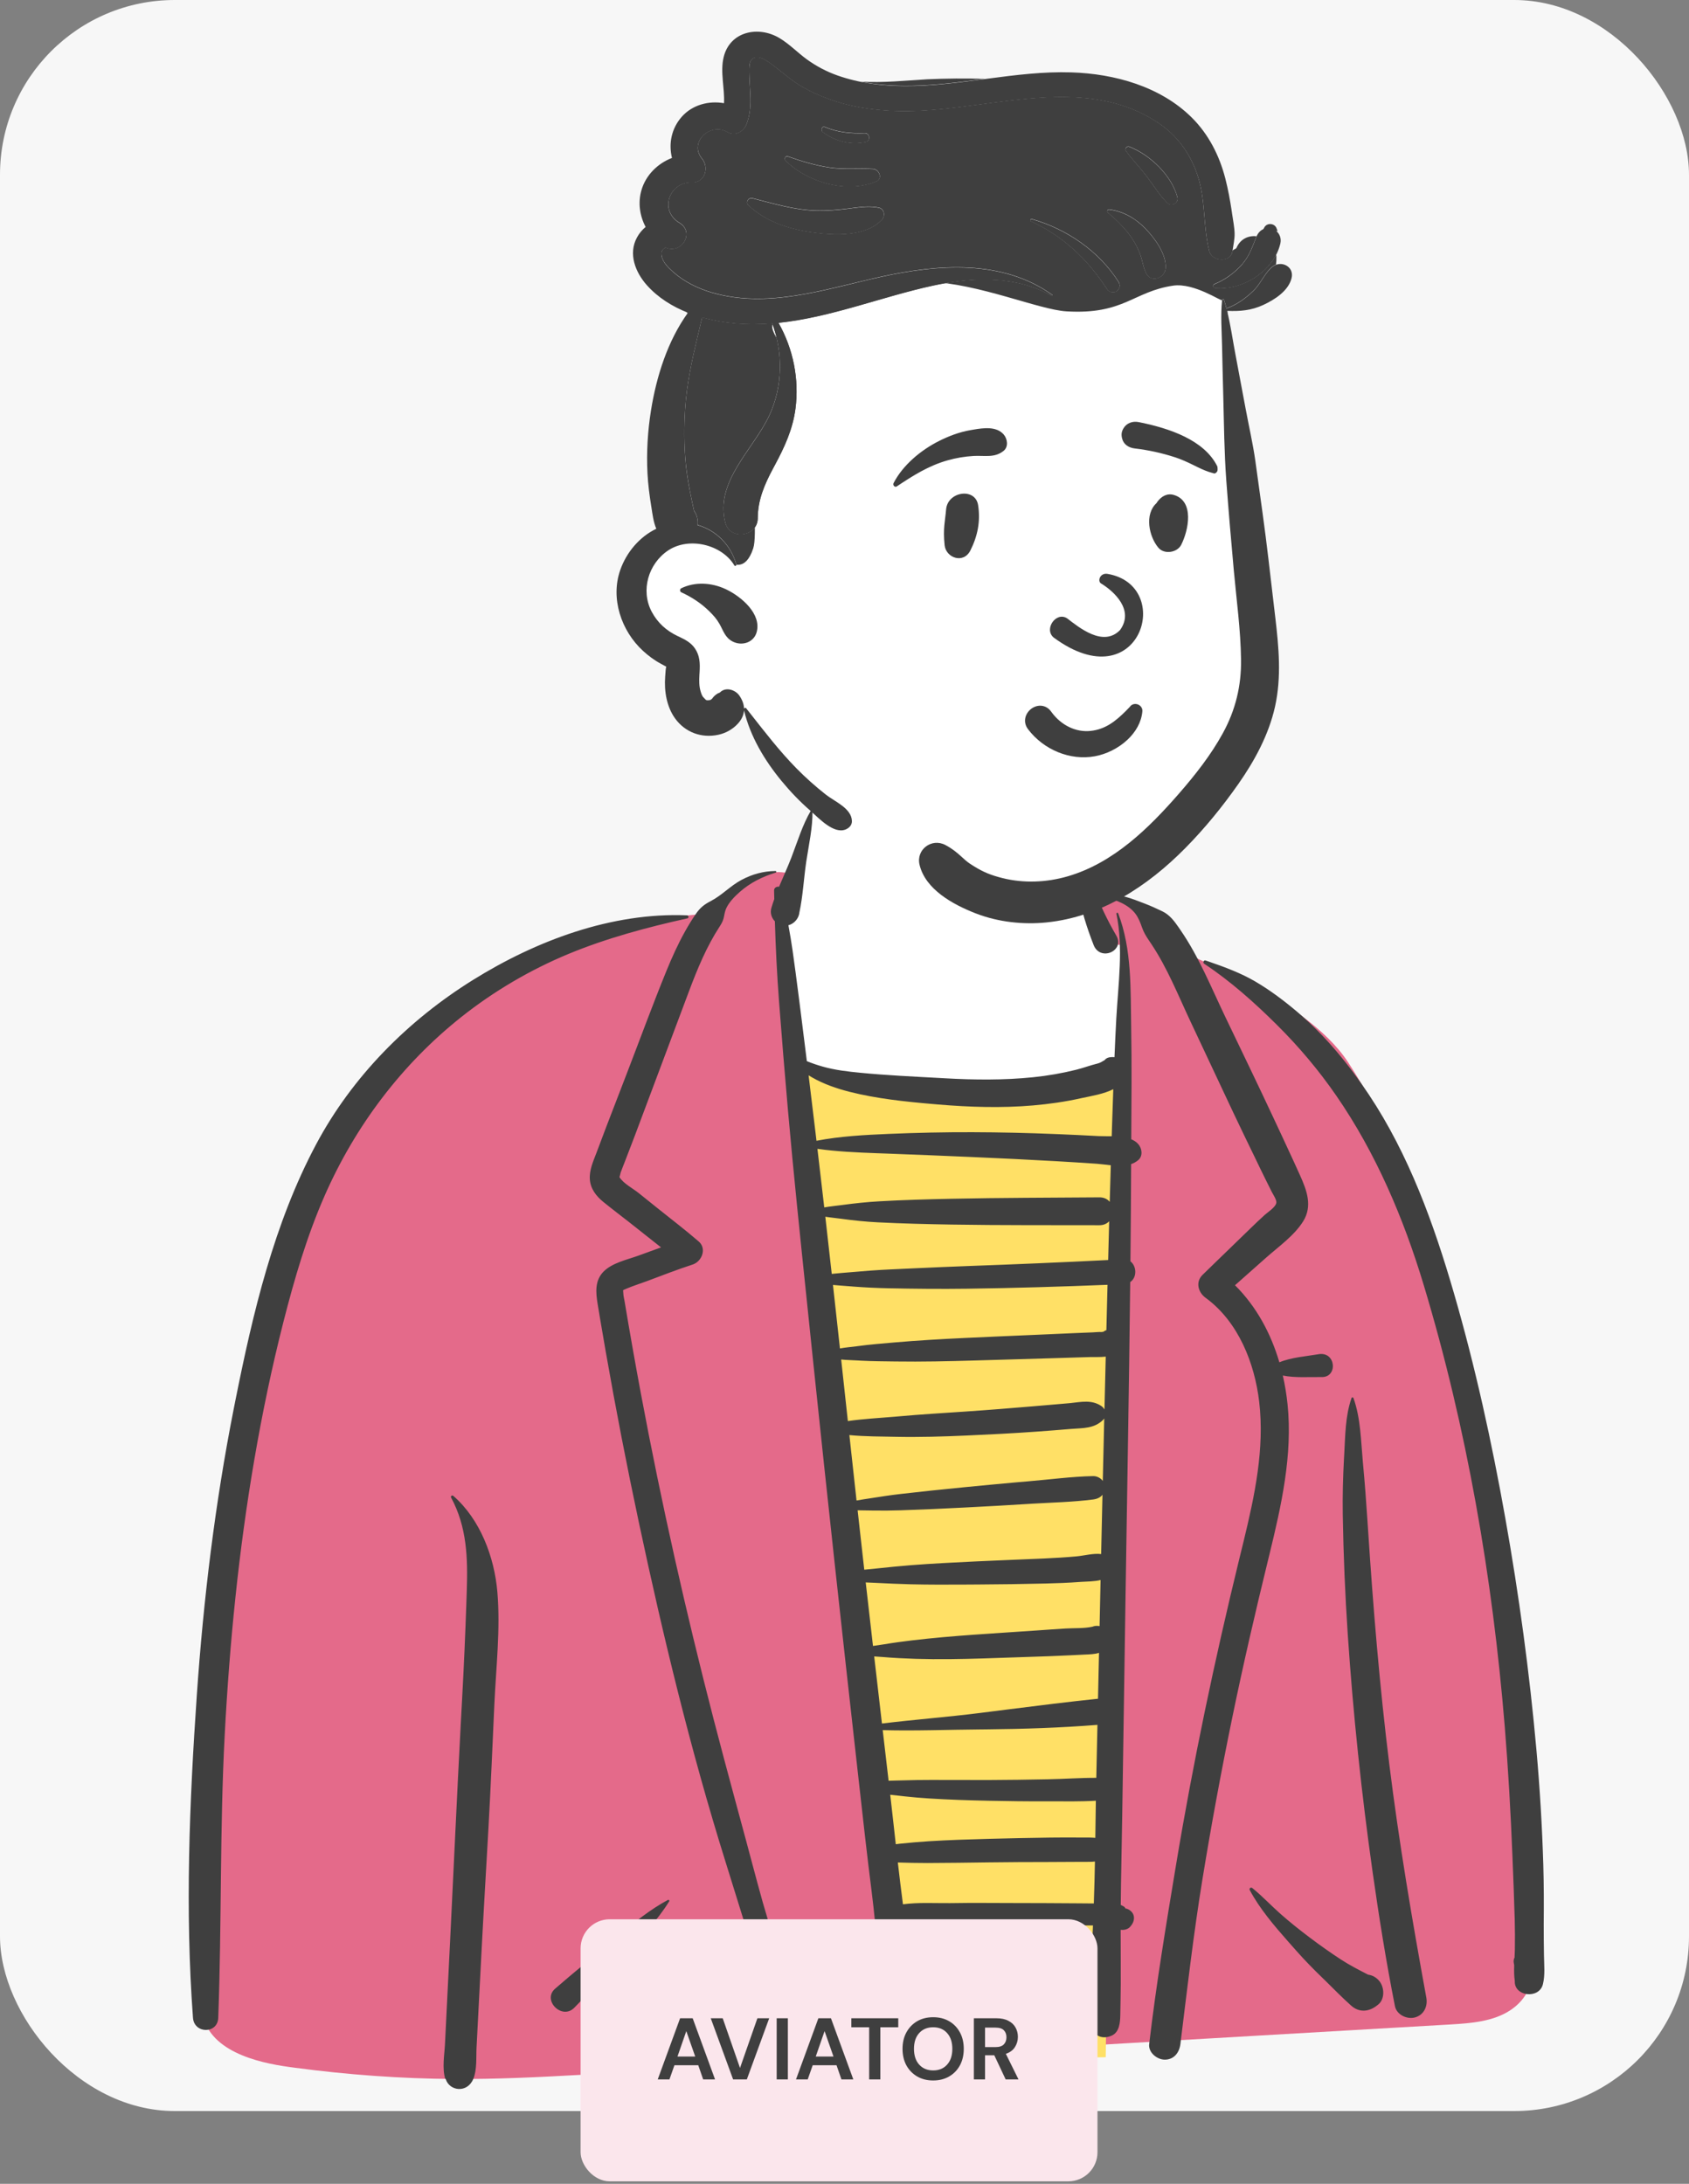 <svg width="232" height="300" viewBox="0 0 232 300" fill="none" xmlns="http://www.w3.org/2000/svg">
<rect x="0" y="0" width="232" height="300" fill="#808080" stroke="none"/>
<rect width="232" height="290" rx="24" fill="#F7F7F7"/>
<path fill-rule="evenodd" clip-rule="evenodd" d="M110.481 116.727L107.521 123.994L109.152 147.032L110.365 147.219C123.183 149.193 131.893 150.189 136.495 150.21L136.637 150.21C141.271 150.21 146.825 149.182 153.297 147.126L153.592 147.032L154.339 129.782H152.577L149.389 122.361L149.392 122.359C149.428 122.418 149.464 122.476 149.502 122.532C150.831 124.483 151.601 122.907 154.723 123.597C158.461 124.424 160.12 128.176 163.411 130.98C164.938 132.281 168.145 132.895 169.68 133.79L171.292 134.731C176.343 137.689 182.148 141.283 185.196 145.965C188.769 151.454 191.232 156.663 193.507 162.769C198.409 175.93 201.812 189.359 204.244 203.171C206.708 217.168 208.189 231.34 209.32 245.501C209.844 252.063 210.289 258.63 210.658 265.203L210.748 266.846C210.942 270.422 210.774 273.921 207.5 276.123C205.154 277.701 202.041 277.941 199.289 278.103L199.139 278.112C178.792 279.297 158.445 280.473 138.097 281.652L107.577 283.424C102.499 283.72 97.42 284.013 92.342 284.305L79.946 285.016C74.103 285.346 68.254 285.632 62.404 285.598C55.044 285.555 47.714 285.015 40.422 284.041L39.779 283.954C35.191 283.325 28.538 281.733 27.714 276.269C27.596 275.484 28.291 274.994 28.875 275.107C28.683 274.217 28.564 273.326 28.45 272.553C27.961 269.246 27.654 265.919 27.502 262.581C27.198 255.901 27.454 249.19 28.126 242.54C29.239 231.537 30.798 220.554 32.409 209.608L32.768 207.177C34.482 195.581 36.522 184.004 39.715 172.708C42.665 162.274 47.266 151.419 53.597 144.821C59.928 138.223 68.955 132.49 78.231 128.979C79.034 128.675 94.993 125.204 96.069 125.71L96.262 125.559C99.444 123.065 103.983 118.683 108.656 120.063L108.667 120.045C108.777 119.844 109.209 118.498 109.805 116.727L110.481 116.727Z" fill="#E46A8A"/>
<path fill-rule="evenodd" clip-rule="evenodd" d="M113.857 107.054C117.722 102.187 121.797 100.64 127.818 101.003C131.901 100.858 135.973 101.91 139.43 104.235C142.598 105.879 145.407 108.142 147.412 111.055C149.127 113.545 147.824 119.699 149.39 122.362C149.375 122.652 149.367 122.916 149.367 123.154C149.367 125.459 150.982 128.03 154.211 130.868L154.339 130.98V147.724C148.91 149.382 142.189 150.211 134.174 150.211C126.28 150.211 118.068 148.894 109.54 146.262L109.152 146.141L107.521 127.944L109.152 122.908L109.152 118.69L109.782 116.804C110.898 113.487 112.607 108.628 113.857 107.054Z" fill="white"/>
<path fill-rule="evenodd" clip-rule="evenodd" d="M109.152 146.141C109.152 146.141 123.487 150.286 133.273 150.286C143.059 150.286 153.592 146.141 153.592 146.141L151.883 282.607L124.379 282.94L109.152 146.141Z" fill="#FFE066"/>
<path fill-rule="evenodd" clip-rule="evenodd" d="M61.964 205.726C61.858 205.529 62.104 205.352 62.267 205.494C65.972 208.723 67.912 213.909 68.319 218.702C68.75 223.785 68.139 229.048 67.905 234.129C67.646 239.788 67.412 245.45 67.095 251.106C66.773 256.846 66.426 262.583 66.129 268.323L65.46 281.236C65.388 282.612 65.543 284.305 65.011 285.589C64.187 287.58 61.739 287.272 61.224 285.608L61.208 285.553L61.161 285.589C60.707 284.089 61.047 282.308 61.124 280.758L61.825 266.649C62.32 256.677 62.762 246.705 63.294 236.734L63.474 233.411C63.723 228.937 63.914 224.475 64.067 220.002L64.117 218.511C64.262 214.02 64.147 209.781 61.964 205.726ZM151.781 122.941C153.846 122.747 155.404 123.426 157.278 124.142C158.095 124.454 158.868 124.814 159.651 125.187C160.631 125.654 161.262 126.48 161.866 127.352L162.188 127.823C164.703 131.481 166.394 135.702 168.302 139.684C170.534 144.344 172.789 148.992 174.974 153.674L176.052 155.98C176.591 157.133 177.128 158.287 177.657 159.445L178.572 161.459C179.491 163.503 180.315 165.664 179.005 167.772C177.787 169.732 175.628 171.249 173.919 172.764C172.493 174.029 171.067 175.293 169.64 176.557C172.589 179.49 174.569 183.183 175.733 187.143C177.386 186.459 179.404 186.328 181.114 186.032C183.507 185.618 183.8 189.216 181.542 189.172C179.874 189.139 177.917 189.309 176.206 188.96C176.503 190.261 176.719 191.582 176.856 192.907C177.575 199.85 176.004 206.834 174.365 213.552L174.23 214.104C172.451 221.375 170.763 228.665 169.254 235.997C167.741 243.344 166.38 250.722 165.172 258.125C163.942 265.66 163.072 273.237 162.137 280.811C161.995 281.958 161.269 282.94 159.993 282.94C158.931 282.94 157.716 281.955 157.85 280.811C158.815 272.562 160.183 264.357 161.543 256.165C163.884 242.056 166.832 228.071 170.222 214.177L170.815 211.757C172.34 205.482 173.724 199.016 172.959 192.543C172.336 187.272 170.117 181.653 165.731 178.379L165.597 178.281C164.573 177.534 164.179 176.108 165.188 175.125C165.83 174.5 166.473 173.875 167.116 173.251L170.977 169.508L171.755 168.752C172.404 168.122 173.056 167.497 173.728 166.891C174.134 166.524 175.236 165.825 175.317 165.222C175.369 164.828 174.9 164.136 174.71 163.774L173.838 162.027C173.343 161.031 172.864 160.028 172.381 159.026C171.379 156.951 170.364 154.882 169.384 152.796L163.5 140.274C161.84 136.741 160.361 133.012 158.19 129.746L157.762 129.109C157.405 128.573 157.09 128.057 156.864 127.401C156.647 126.771 156.375 126.078 155.973 125.54C155.033 124.277 153.237 123.56 151.733 123.295C151.516 123.257 151.595 122.959 151.781 122.941ZM106.522 119.652C106.652 119.652 106.672 119.838 106.552 119.874C104.738 120.415 103.005 121.289 101.591 122.551C100.914 123.154 100.233 123.84 99.816 124.652C99.656 124.963 99.567 125.292 99.502 125.632L99.482 125.746C99.374 126.362 99.22 126.704 98.905 127.197L98.851 127.28C97.054 130.036 95.794 133.097 94.643 136.162L92.135 142.845L89.629 149.529C88.822 151.682 88.014 153.836 87.207 155.99C86.76 157.179 86.302 158.363 85.843 159.547C85.645 160.06 85.431 160.569 85.25 161.088C85.225 161.159 85.145 161.587 85.086 161.69L85.106 161.726C85.612 162.57 86.96 163.276 87.724 163.889L90.355 166.002C92.231 167.508 94.155 168.972 95.974 170.546C97.117 171.534 96.406 173.303 95.132 173.716C92.996 174.407 90.903 175.234 88.799 176.016C87.949 176.332 87.064 176.607 86.224 176.955L85.713 177.174C85.513 177.264 85.609 177.263 85.617 177.629C85.625 178.013 85.734 178.413 85.797 178.79C86.506 183.046 87.257 187.294 88.05 191.535C90.855 206.532 94.206 221.42 98.028 236.193C99.958 243.653 102.028 251.077 104.001 258.526C105.968 265.955 108.558 273.278 111.03 280.555C111.727 282.607 108.451 283.49 107.771 281.447C104.922 272.889 102.315 264.257 99.623 255.65C94.841 240.358 91.072 224.733 87.739 209.071C86.087 201.309 84.576 193.517 83.207 185.7C82.948 184.22 82.694 182.739 82.445 181.258L82.082 179.078C81.834 177.525 81.692 175.907 82.908 174.678C84.095 173.478 86.133 173.053 87.695 172.49L87.808 172.448C88.802 172.08 89.804 171.725 90.801 171.359C89.332 170.211 87.881 169.037 86.415 167.889C85.233 166.963 84.032 166.055 82.867 165.108C81.906 164.327 81.123 163.323 81.023 162.053C80.92 160.754 81.481 159.549 81.933 158.358L81.976 158.242C82.42 157.053 82.865 155.865 83.321 154.68L86.145 147.347C87.939 142.687 89.658 137.989 91.545 133.365C92.292 131.535 93.105 129.734 94.067 128.005C94.531 127.17 95.028 126.354 95.568 125.567C96.173 124.684 96.723 124.254 97.661 123.767C99.161 122.988 100.338 121.682 101.844 120.879C103.322 120.091 104.843 119.671 106.522 119.652ZM111.391 111.338C111.448 111.241 111.6 111.284 111.602 111.395C111.641 113.711 111.087 116.078 110.746 118.368C110.404 120.666 110.294 123.092 109.799 125.366C109.788 125.472 109.768 125.576 109.738 125.678L109.715 125.756C109.506 126.393 108.962 126.933 108.295 127.102C108.505 128.256 108.702 129.413 108.869 130.575C109.154 132.573 109.415 134.575 109.671 136.576L109.978 138.979C110.267 141.243 110.549 143.508 110.828 145.773C111.536 146.067 112.258 146.31 112.999 146.52C114.703 147.005 116.449 147.202 118.208 147.373C121.79 147.722 125.4 147.884 128.995 148.082L129.765 148.125C133.807 148.355 137.87 148.396 141.902 147.984C143.901 147.78 145.884 147.437 147.834 146.951C148.824 146.705 149.787 146.336 150.776 146.095C151.104 146.015 151.397 145.83 151.725 145.633C151.871 145.45 152.076 145.311 152.342 145.258L152.415 145.245L152.486 145.235L152.511 145.224L152.509 145.232C152.711 145.204 152.903 145.205 153.084 145.229C153.157 143.463 153.235 141.697 153.333 139.931C153.596 135.189 154.322 130.241 153.353 125.54C153.32 125.382 153.537 125.327 153.593 125.475C155.495 130.451 155.281 135.893 155.377 141.131C155.471 146.254 155.414 151.379 155.389 156.503C155.758 156.659 156.088 156.871 156.349 157.168C156.87 157.761 157.02 158.793 156.349 159.366C156.051 159.62 155.722 159.797 155.372 159.919C155.354 164.37 155.322 168.821 155.277 173.272C156.129 173.926 156.209 175.479 155.245 176.124C155.084 190.539 154.821 204.954 154.602 219.367L154.144 249.605C154.083 253.634 153.982 257.662 153.945 261.691L153.974 261.702L154.076 261.749C154.246 261.828 154.5 261.957 154.553 262.089C154.567 262.123 154.571 262.147 154.569 262.165C154.849 262.204 155.126 262.335 155.365 262.561C155.957 263.119 155.837 263.961 155.365 264.53L155.239 264.682C154.945 265.036 154.387 265.173 153.931 265.101C153.936 267.615 153.952 270.129 153.944 272.644C153.941 273.411 153.93 274.179 153.916 274.947L153.885 276.789C153.863 277.84 153.77 279.175 152.686 279.647C151.463 280.18 150.367 279.743 149.872 278.51C149.738 278.176 149.767 277.865 149.816 277.535C149.8 277.039 149.722 276.464 149.732 276.003L149.772 274.083C149.779 273.787 149.791 273.492 149.799 273.196L149.764 273.199C145.42 273.409 141.045 273.306 136.694 273.304L134.758 273.307C133.144 273.308 131.526 273.299 129.913 273.238L129.309 273.213C128.102 273.156 126.832 273.138 125.581 273.031C125.74 274.307 125.889 275.584 126.022 276.861C126.148 278.073 124.889 279.103 123.765 279.103C122.431 279.103 121.668 278.062 121.508 276.861C120.754 271.201 120.446 265.488 119.725 259.824C119.08 254.751 118.521 249.666 117.952 244.583L117.762 242.889C115.681 224.392 113.661 205.888 111.729 187.375L110.829 178.721C109.92 169.999 109.006 161.275 108.235 152.54C107.794 147.546 107.388 142.55 107.006 137.551C106.725 133.879 106.549 130.226 106.435 126.561C105.982 126.099 105.756 125.424 105.956 124.727C106.073 124.321 106.209 123.916 106.353 123.513C106.344 123.116 106.335 122.719 106.327 122.322C106.32 121.946 106.704 121.753 107.011 121.815C107.57 120.471 108.186 119.139 108.7 117.808C109.531 115.653 110.216 113.332 111.391 111.338ZM64.961 134.623C73.652 129.214 83.997 125.322 94.358 125.741C94.594 125.751 94.66 126.107 94.416 126.161C88.889 127.387 83.302 128.88 78.069 131.052C72.822 133.231 67.832 136.165 63.388 139.691C55.189 146.196 48.816 154.658 44.619 164.196C42.161 169.783 40.438 175.682 38.934 181.583C37.342 187.828 36.029 194.14 34.938 200.49C32.784 213.034 31.529 225.716 30.861 238.419C30.182 251.342 30.462 264.274 29.978 277.198C29.894 279.437 26.671 279.394 26.508 277.198C25.41 262.504 26.018 247.575 27.033 232.891C27.946 219.691 29.539 206.518 32.106 193.53L32.329 192.405C34.729 180.388 37.623 168.081 43.423 157.199C48.374 147.908 56.019 140.189 64.961 134.623ZM185.647 192.053C185.692 191.924 185.863 191.926 185.909 192.053C186.9 194.807 186.935 197.915 187.199 200.819L187.219 201.042C187.472 203.69 187.662 206.341 187.839 208.995L187.905 209.99C188.614 220.815 189.501 231.629 190.838 242.397C192.17 253.125 193.971 263.778 195.918 274.409C196.135 275.593 195.608 276.799 194.358 277.14C193.256 277.44 191.841 276.766 191.608 275.59C190.399 269.487 189.421 263.376 188.549 257.221C187.014 246.382 185.868 235.493 185.131 224.572C184.761 219.087 184.534 213.604 184.443 208.107C184.401 205.556 184.468 203 184.605 200.452L184.638 199.864C184.789 197.26 184.773 194.537 185.647 192.053ZM91.737 261.004C91.853 260.941 91.997 261.07 91.924 261.189C90.241 263.905 87.964 266.247 85.764 268.555C83.464 270.968 81.22 273.454 78.873 275.819C77.178 277.528 74.45 274.771 76.24 273.203C78.756 270.999 81.386 268.905 83.947 266.75L85.066 265.807C87.166 264.046 89.328 262.3 91.737 261.004ZM171.664 259.643C171.539 259.406 171.826 259.213 172.021 259.37C173.378 260.467 174.595 261.774 175.905 262.931C177.203 264.077 178.55 265.146 179.933 266.188C181.322 267.235 182.742 268.24 184.199 269.191C185.408 269.979 186.654 270.611 187.92 271.266C188.507 271.341 189.05 271.627 189.484 272.168C190.171 273.025 190.244 274.641 189.291 275.385L189.12 275.518C188.008 276.387 186.688 276.492 185.593 275.518C184.37 274.431 183.215 273.235 182.041 272.086L181.688 271.743C180.426 270.525 179.195 269.268 178.035 267.954L176.985 266.767C175.036 264.56 173.007 262.181 171.664 259.643ZM165.411 132.399C165.186 132.251 165.325 131.851 165.603 131.946L166.115 132.122C168.251 132.859 170.449 133.677 172.388 134.811C174.472 136.031 176.397 137.484 178.235 139.042C182.04 142.268 185.278 146.235 188.029 150.37C193.549 158.667 196.963 168.169 199.72 177.677C202.659 187.815 204.921 198.17 206.769 208.555C208.646 219.109 210.095 229.759 211.047 240.435C211.516 245.694 211.83 250.956 211.989 256.233C212.07 258.948 212.067 261.661 212.045 264.377C212.039 265.075 212.044 265.773 212.052 266.471L212.078 268.566C212.093 269.89 212.252 271.282 211.935 272.575C211.425 274.658 207.958 274.269 208.072 272.141C207.967 271.433 207.963 270.701 207.99 269.967C207.974 269.873 207.956 269.777 207.936 269.678C207.879 269.397 207.928 269.137 208.039 268.913C208.057 268.561 208.073 268.211 208.079 267.868C208.102 266.469 208.1 265.077 208.061 263.679C207.979 260.731 207.861 257.784 207.742 254.838C207.504 248.951 207.172 243.061 206.692 237.188C205.02 216.746 201.489 196.188 195.559 176.521C192.805 167.389 189.008 158.424 183.563 150.532C181.146 147.028 178.419 143.792 175.395 140.789C172.353 137.767 169 134.76 165.411 132.399ZM124.379 264.177L124.79 267.129C124.996 268.605 125.199 270.082 125.392 271.559C126.704 271.381 128.046 271.306 129.31 271.195C131.522 271 133.75 270.906 135.97 270.815C140.559 270.627 145.171 270.301 149.765 270.324C149.812 270.324 149.856 270.327 149.901 270.331L150.129 264.506L146.901 264.501C144.167 264.497 141.432 264.474 138.698 264.451C136.235 264.43 133.771 264.426 131.309 264.375L130.254 264.35C128.386 264.3 126.324 264.404 124.379 264.177ZM150.4 255.723C150.268 255.738 150.134 255.751 149.991 255.757C149.352 255.784 148.708 255.765 148.068 255.77C146.706 255.782 145.344 255.791 143.982 255.791C141.257 255.791 138.533 255.807 135.809 255.84C133.005 255.874 130.202 255.922 127.398 255.927C126.039 255.93 124.685 255.894 123.326 255.856C123.546 257.773 123.776 259.689 124.029 261.6C126.138 261.317 128.407 261.46 130.469 261.44L130.736 261.437C133.55 261.389 136.366 261.424 139.181 261.427C142.076 261.431 144.971 261.44 147.866 261.464L150.245 261.483L150.25 261.364C150.319 259.486 150.364 257.605 150.4 255.723ZM122.28 246.551C122.544 248.814 122.791 251.081 123.044 253.347C123.211 253.321 123.381 253.299 123.554 253.281C124.915 253.14 126.273 253.019 127.639 252.934C130.361 252.767 133.083 252.679 135.809 252.606C138.613 252.531 141.417 252.474 144.222 252.435C145.585 252.416 146.946 252.418 148.309 252.427C148.948 252.431 149.594 252.411 150.232 252.454C150.308 252.459 150.381 252.467 150.453 252.475L150.501 249.073C150.509 248.506 150.518 247.939 150.527 247.372C148.421 247.501 146.28 247.452 144.175 247.453L143.69 247.454C141.046 247.466 138.401 247.43 135.757 247.375C133.029 247.319 130.307 247.23 127.585 247.057C126.481 246.987 125.386 246.894 124.289 246.773L123.741 246.711C123.263 246.655 122.772 246.61 122.28 246.551ZM150.744 236.951C145.672 237.351 140.627 237.518 135.541 237.567L134.778 237.574C130.284 237.608 125.753 237.792 121.248 237.674C121.518 239.993 121.786 242.312 122.057 244.63C122.702 244.6 123.35 244.6 123.981 244.578C125.263 244.532 126.541 244.52 127.825 244.517C130.469 244.511 133.113 244.534 135.757 244.529C138.482 244.523 141.206 244.477 143.93 244.426C146.139 244.385 148.371 244.22 150.586 244.226L150.744 236.951ZM150.959 227.057C150.371 227.251 149.677 227.263 148.916 227.298L146.953 227.395C146.043 227.439 145.133 227.481 144.222 227.514C141.188 227.624 138.153 227.727 135.118 227.823C132.009 227.921 128.884 227.978 125.773 227.881C124.25 227.833 122.739 227.754 121.22 227.627C120.845 227.596 120.462 227.576 120.078 227.549C120.432 230.621 120.787 233.694 121.143 236.766C125.626 236.219 130.144 235.879 134.621 235.314L138.67 234.801C142.717 234.288 146.761 233.784 150.822 233.36L150.959 227.057ZM151.175 217.053C150.313 217.265 149.33 217.254 148.502 217.306L148.348 217.317C146.779 217.435 145.206 217.494 143.633 217.533C140.551 217.608 137.466 217.646 134.383 217.665L132.529 217.676C130.057 217.69 127.586 217.697 125.114 217.639C123.528 217.603 121.945 217.526 120.36 217.447C119.886 217.423 119.4 217.407 118.914 217.383C119.245 220.292 119.579 223.2 119.913 226.109C120.434 226.027 120.957 225.964 121.456 225.881C122.733 225.666 124.008 225.495 125.294 225.342C128.081 225.011 130.882 224.772 133.681 224.571C136.555 224.364 139.431 224.189 142.306 223.989L144.342 223.846C145.02 223.799 145.699 223.754 146.378 223.713C147.537 223.642 148.885 223.722 150.035 223.471C150.346 223.342 150.692 223.313 151.038 223.386L151.175 217.053ZM151.435 205.345C151.137 205.721 150.691 205.918 150.16 205.987C147.392 206.343 144.553 206.4 141.762 206.568L141.27 206.599C138.388 206.788 135.504 206.936 132.62 207.088C129.658 207.244 126.695 207.372 123.73 207.474C122.471 207.518 121.206 207.523 119.945 207.507L119.405 207.499C118.888 207.49 118.345 207.491 117.802 207.474C118.103 210.194 118.406 212.914 118.714 215.633C119.268 215.573 119.822 215.528 120.36 215.471C121.944 215.305 123.525 215.14 125.113 215.016C128.121 214.781 131.131 214.639 134.145 214.491C137.228 214.339 140.313 214.239 143.397 214.096C144.892 214.026 146.386 213.94 147.877 213.803C148.922 213.708 150.163 213.355 151.253 213.485C151.312 210.771 151.374 208.058 151.435 205.345ZM151.678 194.856C151.631 194.929 151.576 194.999 151.509 195.064C150.29 196.26 148.788 196.168 147.174 196.293L147.075 196.301C145.492 196.433 143.909 196.559 142.324 196.672C139.157 196.899 135.984 197.058 132.812 197.2C129.567 197.345 126.3 197.444 123.051 197.378C120.97 197.336 118.791 197.344 116.669 197.142C116.995 200.138 117.323 203.134 117.653 206.129C118.25 206.017 118.85 205.932 119.419 205.843C120.853 205.619 122.288 205.393 123.73 205.229C126.611 204.899 129.493 204.591 132.38 204.313C134.848 204.075 137.316 203.834 139.787 203.617L141.27 203.49C144.217 203.243 147.202 202.837 150.16 202.777C150.647 202.767 151.198 203.031 151.477 203.446C151.543 200.583 151.61 197.719 151.678 194.856ZM151.884 186.365C151.131 186.456 150.32 186.404 149.626 186.427C147.869 186.484 146.113 186.536 144.356 186.588L133.816 186.897C130.228 187.002 126.627 187.081 123.037 187.03C121.458 187.008 119.872 187.006 118.293 186.92L117.767 186.889C117.118 186.846 116.32 186.84 115.542 186.761L116.461 195.216C118.573 194.913 120.749 194.8 122.843 194.622L123.291 194.583C126.379 194.304 129.482 194.119 132.576 193.911C135.75 193.697 138.919 193.438 142.088 193.173C143.672 193.041 145.256 192.909 146.839 192.765L147.034 192.746C148.53 192.59 149.936 192.261 151.26 193.136C151.454 193.264 151.605 193.435 151.709 193.627C151.767 191.206 151.824 188.785 151.884 186.365ZM152.128 176.497C145.71 176.754 139.29 176.948 132.866 177.034C129.25 177.082 125.639 177.048 122.024 176.973C120.456 176.94 118.875 176.866 117.309 176.747L116.722 176.7C115.978 176.638 115.195 176.592 114.416 176.518C114.738 179.425 115.057 182.333 115.374 185.241C116.141 185.099 116.942 185.034 117.613 184.949L117.766 184.928C119.435 184.7 121.119 184.568 122.796 184.421C126.062 184.135 129.343 183.951 132.617 183.795C135.97 183.634 139.325 183.499 142.678 183.351L146.031 183.202C146.59 183.177 147.149 183.153 147.708 183.129C148.507 183.096 149.305 183.064 150.104 183.031C150.498 183.015 150.907 182.962 151.301 182.982L151.414 182.967C151.465 182.961 151.511 182.955 151.553 182.951C151.66 182.87 151.776 182.802 151.898 182.751L151.972 182.723L152.128 176.497ZM113.365 167.146C113.663 169.763 113.957 172.38 114.248 174.998C115.164 174.895 116.09 174.837 116.964 174.759C118.727 174.602 120.498 174.465 122.266 174.384L125.799 174.221C128.155 174.113 130.51 174.008 132.867 173.923C139.318 173.689 145.769 173.421 152.216 173.094C152.262 171.319 152.309 169.543 152.356 167.767C152.047 168.097 151.6 168.313 151.012 168.312C144.244 168.294 137.47 168.333 130.702 168.222C127.315 168.167 123.931 168.085 120.547 167.913C118.892 167.828 117.227 167.656 115.584 167.43C114.883 167.334 114.116 167.265 113.365 167.146ZM112.281 157.82C112.599 160.501 112.912 163.183 113.219 165.865C114.059 165.716 114.928 165.637 115.712 165.531C117.397 165.303 119.092 165.122 120.789 165.027C124.091 164.841 127.396 164.748 130.702 164.678C137.47 164.535 144.244 164.536 151.012 164.483C151.648 164.478 152.12 164.728 152.43 165.101C152.477 163.427 152.527 161.753 152.578 160.078C151.924 160.01 151.276 159.913 150.676 159.871C148.833 159.743 146.988 159.626 145.144 159.521C141.294 159.302 137.44 159.115 133.587 158.948C129.734 158.782 125.879 158.619 122.024 158.477L120.338 158.416C117.657 158.317 114.931 158.192 112.281 157.82ZM111.069 147.724C111.4 150.439 111.726 153.154 112.052 155.87L112.151 156.711C115.375 156.088 118.772 155.906 122.024 155.769C125.879 155.606 129.728 155.522 133.587 155.534C137.442 155.545 141.291 155.636 145.143 155.794C147.068 155.873 148.993 155.964 150.916 156.068C151.445 156.096 152.065 156.081 152.703 156.09C152.717 155.664 152.729 155.237 152.744 154.81C152.802 153.082 152.86 151.353 152.919 149.625C151.618 150.288 149.927 150.556 148.619 150.839L148.47 150.871C146.311 151.353 144.107 151.665 141.903 151.856C137.575 152.231 133.203 152.091 128.879 151.728L128.122 151.663C124.325 151.336 120.389 150.922 116.709 149.989C114.955 149.545 113.143 148.923 111.572 148.021C111.409 147.928 111.24 147.828 111.069 147.724ZM147.625 115.458C147.663 115.311 147.884 115.277 147.957 115.415C148.468 116.379 148.659 117.537 149.014 118.57C149.396 119.682 149.752 120.801 150.174 121.899C151.054 124.192 152.093 126.396 153.331 128.52C154.558 130.624 151.123 132.125 150.221 129.822C149.289 127.446 148.523 124.989 148.06 122.477C147.834 121.252 147.632 120.01 147.567 118.765C147.511 117.696 147.359 116.501 147.625 115.458Z" fill="#3F3F3F"/>
<path fill-rule="evenodd" clip-rule="evenodd" d="M175.33 35.314C175.249 32.44 171.049 31.247 169.836 34.093C169.761 34.169 169.679 34.242 169.602 34.308C169.982 33.984 169.188 34.52 169.059 34.587C168.948 34.643 168.835 34.694 168.722 34.747C167.942 27.468 165.293 19.62 158.447 15.966C148.9 11.359 137.867 10.459 127.393 10.917C122.087 11.23 115.959 12.075 111.245 9.403C109.776 8.571 108.598 7.26 106.938 6.746C101.698 5.335 99.322 10.69 100.035 15.094C97.8 15.112 95.583 16.343 94.618 18.371C94.052 19.571 94.062 20.866 93.573 22.07C92.075 25.124 89.931 27.32 91.143 31.023C89.011 33.437 90.226 37.093 91.947 39.405C92.796 40.607 93.808 41.762 94.431 43.108C95.035 44.396 94.123 45.925 93.615 47.146C89.863 56.001 90.078 65.752 92.097 74.988C88.045 76.738 86.829 82.207 89.471 85.65C90.38 86.868 91.489 87.32 92.747 88.069C94.339 88.94 93.039 92.432 93.548 94.119C94.241 98.236 98.007 100.771 101.732 98.097C104.095 97.742 106.001 104.585 107.717 106.303C108.775 107.687 109.949 108.929 111.225 110.076C115.028 119.814 134.514 124.752 144.148 124.189C154.237 123.137 161.043 114.61 166.71 107.042C169.62 103.01 171.513 98.497 172.201 93.574C172.893 88.627 172.59 83.671 172.123 78.718C171.141 68.194 169.592 53.032 168.591 42.395C172.206 42.099 175.44 39.035 175.33 35.314Z" fill="white"/>
<path fill-rule="evenodd" clip-rule="evenodd" d="M103.258 8.147C103.96 7.457 105.111 8.165 105.871 8.718L106.04 8.843L106.522 9.208C107.615 10.047 108.639 10.958 109.82 11.684C111.109 12.476 112.509 13.107 113.931 13.623C116.688 14.625 119.654 15.075 122.577 15.216C134.537 15.797 148.458 9.543 159.313 17.012C161.886 18.782 163.662 21.37 164.578 24.331C165.612 27.669 165.258 31.127 166.103 34.477C166.47 35.931 168.998 36.132 169.281 34.534L169.299 34.411L169.521 34.273L169.608 34.221C169.698 34.169 169.739 34.154 169.661 34.227L169.644 34.242L169.678 34.213C169.705 34.189 169.731 34.165 169.757 34.141L169.834 34.066C170.373 32.801 171.501 32.334 172.596 32.457L172.565 32.532L172.239 33.368L172.135 33.631C171.752 34.588 171.33 35.494 170.601 36.315C169.569 37.475 168.286 38.422 166.841 39.004C166.543 39.124 166.588 39.525 166.916 39.557C170.145 39.877 173.782 37.925 175.301 34.966C175.316 35.07 175.325 35.177 175.328 35.286C175.339 35.647 175.318 36.001 175.268 36.347C175.089 36.414 174.915 36.513 174.753 36.646C173.704 37.513 173.189 38.931 172.203 39.898C171.17 40.913 169.902 41.853 168.524 42.324C168.503 42.331 168.485 42.342 168.469 42.354C168.365 41.962 168.255 41.572 168.13 41.188C168.08 41.037 167.878 41.075 167.863 41.224C167.835 41.49 164.047 38.808 161.13 39.242C155.645 40.056 154.379 43.243 146.498 42.773C142.652 42.543 134.53 38.957 127.424 38.688C120.978 38.443 109.458 42.104 106.418 44.214C104.838 45.311 109.3 48.933 108.492 50.58C106.199 55.251 107.128 61.43 104.731 65.123L104.638 65.262C103.103 67.507 104.062 73.481 103.464 75.322C102.384 78.647 100.597 77.191 100.867 77.636C100.952 77.777 101.181 77.686 101.136 77.523C100.399 74.856 98.382 72.843 95.818 72.108C95.929 71.476 95.727 70.682 95.332 70.163L95.17 69.413L95.021 68.711C94.678 67.072 94.37 65.435 94.205 63.751C93.957 61.227 93.948 58.684 94.111 56.153C94.325 52.828 95.013 49.624 95.77 46.422L95.851 46.079L96.446 43.59C97.933 44.011 99.459 44.277 100.943 44.409C102.669 44.562 104.379 44.548 106.075 44.412C107.579 48.477 107.522 53.105 105.664 57.075C103.49 61.718 98.162 66.154 99.625 71.785C100.262 74.24 103.993 73.739 104.082 71.26L104.083 71.184C104.097 68.735 104.934 66.718 106.039 64.613L106.191 64.326L106.444 63.856C107.767 61.394 108.887 58.964 109.259 56.163C109.8 52.093 108.953 47.892 106.928 44.334C114.141 43.585 121.122 40.743 128.165 39.216L128.488 39.147L128.813 39.081C134.016 38.037 139.751 37.913 144.467 40.64C144.557 40.692 144.629 40.562 144.547 40.503C137.701 35.589 128.834 36.287 120.983 38.019L120.531 38.12L120.087 38.221C112.826 39.89 105.218 42.341 97.796 40.182C95.866 39.62 93.994 38.698 92.483 37.363L92.357 37.251C91.718 36.677 90.989 35.934 90.866 35.063C90.823 34.757 90.837 34.547 91.018 34.304C91.208 34.051 91.538 34.053 91.348 33.961C93.571 35.028 95.477 31.963 93.389 30.636L93.242 30.545C90.57 28.86 91.905 25.027 94.97 25.044L95.126 25.047C96.862 25.052 97.394 23.012 96.461 21.817L96.371 21.706C94.643 19.492 97.551 16.82 99.814 18.072L99.938 18.143C101.012 18.734 102.141 18.076 102.547 17.032C103.419 14.793 102.973 12.48 102.922 10.162L102.919 10.011L102.915 9.758L102.914 9.559L102.916 9.427C102.928 8.939 102.991 8.409 103.258 8.147ZM168.551 42.673L168.573 42.678L168.62 42.68L168.662 43.131L168.608 42.902L168.551 42.673ZM94.379 42.973L94.326 42.867L94.495 42.935L94.414 43.048L94.379 42.973ZM141.739 30.083C141.56 30.032 141.43 30.311 141.609 30.392C146.05 32.414 149.419 35.64 152.048 39.684C152.297 40.066 152.673 40.178 153.106 40.112C153.318 40.079 153.437 39.976 153.551 39.836L153.579 39.8L153.665 39.684C153.853 39.427 153.828 39.001 153.665 38.742C150.996 34.501 146.53 31.445 141.739 30.083ZM152.311 28.759C152.116 28.76 152.012 29.057 152.161 29.184C153.436 30.264 154.682 31.461 155.587 32.875C156.027 33.561 156.395 34.292 156.661 35.063C156.951 35.903 157.045 36.775 157.459 37.569C158.153 38.902 160.012 38.157 160.106 36.856C160.247 34.892 158.599 32.684 157.293 31.346C155.968 29.989 154.343 29.052 152.468 28.779L152.337 28.761L152.311 28.759ZM103.356 27.222C102.812 27.085 102.367 27.776 102.795 28.182C105.146 30.411 108.323 31.445 111.487 31.897L111.648 31.919C114.61 32.323 118.919 32.553 121.152 30.155C121.625 29.647 121.477 28.674 120.718 28.517C119.678 28.302 118.611 28.381 117.557 28.51L117.256 28.548L116.508 28.647C115.031 28.839 113.548 28.956 112.057 28.913C109.071 28.825 106.228 27.945 103.356 27.222ZM155.096 20.129C154.783 20.009 154.452 20.437 154.649 20.708C155.549 21.951 156.629 23.039 157.551 24.263C158.477 25.491 159.25 26.782 160.345 27.874C160.933 28.461 161.934 27.864 161.726 27.074C160.94 24.084 157.949 21.227 155.096 20.129ZM108.221 21.478C107.893 21.362 107.662 21.816 107.891 22.043C110.923 25.055 116.377 26.633 120.393 24.893C121.296 24.502 120.743 23.243 119.93 23.193C117.92 23.07 115.902 23.301 113.903 22.997C111.951 22.7 110.079 22.133 108.221 21.478ZM113.318 17.441C112.884 17.261 112.702 17.905 113.021 18.14C114.736 19.403 116.842 19.95 118.941 19.495C119.624 19.347 119.477 18.25 118.775 18.279C116.877 18.354 115.087 18.174 113.318 17.441ZM127.391 10.889C129.99 10.776 132.623 10.746 135.259 10.835L134.09 10.99L133.309 11.091C130.319 11.475 127.324 11.8 124.304 11.786C122.264 11.777 120.226 11.614 118.233 11.213C121.285 11.397 124.463 11.062 127.391 10.889Z" fill="#3F3F3F"/>
<path fill-rule="evenodd" clip-rule="evenodd" d="M96.526 28.986C96.522 29.001 96.527 29.012 96.531 29.028C96.531 29.023 96.532 29.021 96.533 29.015C96.53 29.003 96.528 28.995 96.526 28.986Z" fill="#144C8B"/>
<path fill-rule="evenodd" clip-rule="evenodd" d="M96.524 29.139C96.51 29.125 96.492 29.115 96.473 29.101C96.472 29.102 96.472 29.102 96.472 29.102C96.489 29.114 96.506 29.127 96.524 29.139Z" fill="#144C8B"/>
<path fill-rule="evenodd" clip-rule="evenodd" d="M174.753 36.673C175.94 35.691 177.811 36.595 177.408 38.212C176.971 39.972 175.075 41.175 173.51 41.898C171.899 42.642 170.33 42.786 168.572 42.705L168.551 42.7C169.038 44.647 169.315 46.671 169.688 48.63C170.162 51.115 170.628 53.601 171.087 56.089C171.531 58.493 172.093 60.901 172.434 63.317C172.778 65.756 173.108 68.197 173.446 70.637C174.01 74.713 174.466 78.806 174.946 82.893L175.174 84.828C175.655 88.922 176.042 93.022 175.131 97.096C174.277 100.915 172.353 104.477 170.122 107.665C167.937 110.786 165.495 113.788 162.815 116.503C157.646 121.739 151.272 125.933 143.798 126.711C140.58 127.046 137.143 126.673 134.117 125.509L133.916 125.431C130.854 124.227 127.103 122.167 126.306 118.785C125.816 116.711 127.964 115.092 129.847 116.076C130.72 116.532 131.376 117.053 132.092 117.707L132.219 117.823C132.804 118.364 133.029 118.531 133.705 118.954C135.09 119.821 136.128 120.231 137.701 120.626C140.602 121.352 143.733 121.237 146.677 120.378C152.929 118.555 157.779 113.797 161.934 109.026C164.191 106.436 166.332 103.718 167.983 100.699C169.716 97.531 170.516 94.205 170.468 90.601C170.414 86.534 169.849 82.451 169.478 78.403C169.101 74.276 168.752 70.151 168.444 66.019C168.156 62.144 168.128 58.251 168.027 54.364L168.008 53.635C167.948 51.571 167.907 49.507 167.86 47.443C167.814 45.385 167.65 43.3 167.863 41.251C167.878 41.102 168.08 41.064 168.129 41.215C168.255 41.599 168.365 41.989 168.469 42.381C168.485 42.369 168.502 42.358 168.524 42.351C169.901 41.88 171.17 40.94 172.203 39.925C173.189 38.958 173.704 37.54 174.753 36.673ZM99.403 7.838C100.268 4.302 104.161 3.512 107.04 5.215C108.424 6.034 109.533 7.215 110.827 8.154C112.113 9.087 113.534 9.837 115.033 10.366C118.013 11.418 121.155 11.8 124.304 11.813C131.967 11.847 139.474 9.703 147.149 9.943C153.088 10.128 159.391 11.874 163.698 16.147C166.019 18.448 167.514 21.407 168.316 24.549C168.691 26.017 168.97 27.521 169.191 29.021L169.245 29.396C169.368 30.273 169.566 31.201 169.585 32.087C169.601 32.883 169.399 33.716 169.289 34.504C169.058 36.164 166.474 35.975 166.103 34.504C165.257 31.154 165.611 27.696 164.578 24.358C163.661 21.397 161.886 18.809 159.312 17.039C148.457 9.57 134.537 15.825 122.577 15.243C119.653 15.101 116.687 14.652 113.93 13.65C112.508 13.133 111.108 12.503 109.819 11.711C108.638 10.985 107.615 10.074 106.521 9.235L106.039 8.87C105.289 8.309 104.014 7.431 103.257 8.173C102.928 8.497 102.908 9.227 102.914 9.785L102.918 10.037C102.952 12.406 103.437 14.771 102.547 17.059C102.14 18.103 101.011 18.761 99.937 18.17L99.882 18.139C97.61 16.794 94.625 19.496 96.37 21.733L96.425 21.801C97.406 22.988 96.883 25.079 95.126 25.074L95.062 25.073C91.931 24.976 90.542 28.87 93.241 30.572L93.324 30.623C95.515 31.928 93.593 35.065 91.347 33.988C91.538 34.079 91.207 34.078 91.018 34.331C90.836 34.574 90.822 34.784 90.866 35.09C90.997 36.019 91.818 36.802 92.483 37.39C93.993 38.725 95.865 39.647 97.795 40.209C105.524 42.457 113.453 39.707 120.983 38.045C128.833 36.314 137.7 35.616 144.547 40.53C144.628 40.589 144.557 40.718 144.467 40.667C139.553 37.827 133.536 38.079 128.165 39.243C121.122 40.77 114.14 43.612 106.927 44.361C108.952 47.918 109.8 52.12 109.259 56.19C108.886 58.991 107.766 61.421 106.443 63.883L106.191 64.353C105.011 66.563 104.097 68.651 104.083 71.211C104.068 73.755 100.268 74.292 99.624 71.812C98.162 66.181 103.489 61.745 105.663 57.102C107.521 53.132 107.578 48.504 106.075 44.439C104.378 44.575 102.669 44.589 100.942 44.436C99.459 44.304 97.933 44.038 96.445 43.617L95.85 46.106C95.062 49.422 94.332 52.736 94.11 56.18C93.947 58.711 93.956 61.254 94.204 63.778C94.418 65.959 94.871 68.062 95.331 70.19C95.726 70.709 95.928 71.503 95.817 72.135C98.381 72.87 100.398 74.883 101.135 77.55C101.18 77.713 100.951 77.804 100.866 77.663C99.118 74.776 94.616 73.714 91.768 75.621C89.048 77.442 87.975 81.119 89.515 84.029C90.325 85.559 91.525 86.635 93.073 87.375L93.385 87.521C94.196 87.903 94.941 88.319 95.462 89.087C96.139 90.082 96.162 91.134 96.098 92.271L96.07 92.732C96.027 93.495 96.018 94.279 96.246 95.013L96.298 95.176C96.358 95.359 96.421 95.52 96.531 95.695C96.564 95.747 96.872 96.047 96.972 96.156L97.099 96.194L97.24 96.2C97.397 96.203 97.604 96.135 97.536 96.182L97.555 96.171C97.614 96.134 97.669 96.095 97.715 96.061L97.803 95.993C98.008 95.698 98.264 95.454 98.579 95.268L98.881 95.135C99.663 94.313 101.003 94.745 101.563 95.564C101.967 96.152 102.184 96.751 102.202 97.341C102.265 97.241 102.405 97.186 102.494 97.298L103.025 97.972C105.059 100.559 107.058 103.161 109.369 105.518C110.642 106.818 112.012 108.038 113.443 109.163C114.665 110.123 116.984 111.046 117.019 112.795C117.03 113.362 116.625 113.764 116.13 113.957C114.517 114.584 112.525 112.452 111.36 111.414L111.265 111.33C109.84 110.088 108.539 108.724 107.338 107.265C105.007 104.432 103.057 101.171 102.198 97.584C102.157 98.209 101.887 98.823 101.362 99.402C100.662 100.172 99.705 100.712 98.683 100.935C96.366 101.439 94.104 100.609 92.726 98.688C91.561 97.064 91.218 94.919 91.368 92.957L91.386 92.721C91.408 92.407 91.434 91.829 91.516 91.584L90.787 91.185C89.893 90.711 89.064 90.09 88.32 89.408C85.33 86.665 83.83 82.207 85.197 78.305C86.052 75.865 87.848 73.741 90.149 72.638C89.764 71.753 89.636 70.703 89.491 69.774L89.466 69.62C89.22 68.096 89.014 66.552 88.936 65.009C88.789 62.128 88.967 59.22 89.422 56.373C90.161 51.747 91.691 46.842 94.494 42.961C92.355 42.116 90.387 40.892 88.867 39.193C87.279 37.417 86.266 34.875 87.495 32.62C87.807 32.045 88.215 31.562 88.684 31.178C87.871 29.651 87.608 27.845 88.11 26.12C88.709 24.057 90.336 22.449 92.302 21.698C91.824 19.743 92.215 17.641 93.673 16.012C95.12 14.397 97.367 13.808 99.446 14.178C99.559 12.099 98.901 9.888 99.403 7.838ZM93.571 80.816C95.477 79.887 97.737 80.035 99.641 80.915L99.77 80.975C101.849 81.979 104.603 84.323 103.942 86.816C103.555 88.275 101.927 88.772 100.665 88.143C99.61 87.617 99.37 86.677 98.841 85.732C98.467 85.064 98.005 84.542 97.462 84.005C96.317 82.873 95.031 82.033 93.571 81.36C93.36 81.263 93.367 80.915 93.571 80.816ZM141.607 30.419C141.428 30.338 141.558 30.059 141.737 30.11C146.528 31.472 150.994 34.528 153.663 38.77C153.826 39.029 153.851 39.455 153.663 39.711L153.577 39.827C153.455 39.986 153.334 40.103 153.104 40.139C152.671 40.206 152.295 40.094 152.046 39.711C149.417 35.668 146.048 32.441 141.607 30.419ZM173.678 31.219C174.083 30.535 175.16 30.673 175.374 31.44L175.405 31.507C175.52 31.768 175.468 31.822 175.252 31.674C175.786 32.111 176.028 32.764 175.865 33.465C174.983 37.252 170.673 39.956 166.915 39.584C166.588 39.551 166.543 39.151 166.84 39.031C168.286 38.448 169.569 37.502 170.6 36.341C171.603 35.213 172.025 33.922 172.564 32.559C172.767 32.048 173.081 31.679 173.525 31.478C173.584 31.397 173.635 31.311 173.678 31.219ZM152.311 28.786L152.337 28.788C154.267 29.036 155.937 29.984 157.293 31.373C158.599 32.711 160.247 34.919 160.105 36.883C160.012 38.184 158.152 38.928 157.458 37.596C157.044 36.801 156.95 35.93 156.66 35.09C156.394 34.319 156.027 33.588 155.587 32.902C154.681 31.488 153.436 30.291 152.161 29.21C152.011 29.084 152.115 28.787 152.311 28.786ZM102.793 28.209C102.364 27.803 102.81 27.112 103.354 27.249C106.226 27.972 109.069 28.852 112.055 28.939C113.546 28.983 115.029 28.866 116.506 28.674L117.254 28.575C118.406 28.426 119.577 28.308 120.716 28.544C121.475 28.701 121.623 29.674 121.15 30.181C118.917 32.579 114.608 32.35 111.646 31.946C108.429 31.507 105.184 30.476 102.793 28.209ZM154.648 20.735C154.452 20.464 154.782 20.035 155.095 20.156C157.949 21.253 160.94 24.111 161.726 27.101C161.934 27.891 160.933 28.488 160.345 27.901C159.25 26.809 158.477 25.518 157.551 24.29C156.629 23.066 155.549 21.978 154.648 20.735ZM107.891 22.07C107.662 21.843 107.892 21.39 108.221 21.505C110.079 22.16 111.951 22.727 113.903 23.024C115.902 23.328 117.92 23.097 119.93 23.22C120.742 23.27 121.296 24.529 120.392 24.921C116.377 26.66 110.922 25.083 107.891 22.07ZM113.021 18.167C112.702 17.932 112.883 17.287 113.318 17.467C115.087 18.201 116.876 18.381 118.775 18.305C119.476 18.277 119.624 19.374 118.94 19.522C116.842 19.977 114.736 19.429 113.021 18.167Z" fill="#3F3F3F"/>
<path fill-rule="evenodd" clip-rule="evenodd" d="M145.349 103.336C143.723 102.678 142.271 101.578 141.21 100.174C140.841 99.686 140.746 99.171 140.823 98.699C140.91 98.169 141.226 97.689 141.657 97.366C142.089 97.043 142.629 96.883 143.152 96.965C143.605 97.035 144.057 97.282 144.415 97.794L144.49 97.897C145.121 98.744 145.943 99.439 146.879 99.888C147.782 100.32 148.791 100.521 149.836 100.404C151.826 100.181 153.197 99.112 154.655 97.661C154.836 97.478 155.017 97.289 155.198 97.097C155.313 96.922 155.472 96.811 155.649 96.752C155.845 96.687 156.067 96.69 156.271 96.761C156.467 96.829 156.642 96.958 156.76 97.129C156.872 97.292 156.935 97.493 156.914 97.725C156.781 99.229 155.989 100.571 154.865 101.625C153.615 102.796 151.96 103.606 150.401 103.89C148.684 104.203 146.934 103.978 145.349 103.336ZM151.211 80.133C153.038 81.237 155.822 83.808 153.856 86.543C151.542 88.954 148.211 86.189 146.57 84.939C145.048 83.97 143.338 86.462 144.75 87.594C156.611 96.315 161.425 80.422 152.135 78.837C151.112 78.662 150.732 79.792 151.211 80.133ZM129.955 69.989C130.157 67.5 133.973 66.935 134.353 69.397C134.693 71.603 134.293 73.63 133.292 75.616C132.336 77.513 129.934 76.628 129.752 74.9C129.508 72.584 129.83 71.537 129.955 69.989ZM159.006 68.887C159.538 68.195 160.306 67.722 161.226 67.989C164.102 68.824 163.254 72.878 162.244 74.852C161.696 75.923 159.922 76.195 159.12 75.251C157.814 73.713 157.188 70.64 158.849 69.124C158.894 69.045 158.944 68.966 159.006 68.887ZM133.251 59.099L133.706 59.02C135.111 58.779 136.858 58.547 137.852 59.669C138.379 60.264 138.561 61.37 137.852 61.939C136.606 62.941 135.227 62.553 133.734 62.638C132.503 62.708 131.319 62.91 130.134 63.247C127.532 63.986 125.412 65.334 123.19 66.814C122.899 67.008 122.601 66.638 122.74 66.367C124.023 63.872 126.509 61.822 128.998 60.573C130.327 59.906 131.781 59.353 133.251 59.099ZM156.384 57.981L156.732 58.052C160.515 58.838 165.431 60.407 167.223 64.097C167.291 64.619 167.219 64.731 167.16 64.804L167.141 64.829C167.092 64.891 167.054 64.977 166.826 65.048C166.763 65.033 166.699 65.017 166.635 65C165.813 64.787 165.163 64.492 164.534 64.187L163.852 63.853C163.061 63.468 162.263 63.096 161.417 62.822C159.611 62.237 157.754 61.825 155.868 61.605C155.459 61.558 155.066 61.421 154.755 61.186C154.461 60.963 154.235 60.654 154.133 60.244C154 59.713 154.038 59.312 154.325 58.833C154.54 58.473 154.849 58.224 155.203 58.081C155.564 57.935 155.976 57.9 156.384 57.981Z" fill="#3F3F3F"/>
<rect x="79.75" y="263.655" width="71" height="36" rx="4" fill="#FBE6EC"/>
<path d="M90.346 285.655L93.418 277.255H95.146L98.218 285.655H96.586L95.914 283.711H92.638L91.954 285.655H90.346ZM93.058 282.511H95.494L94.27 279.019L93.058 282.511ZM100.7 285.655L97.628 277.255H99.272L101.648 284.083L104.036 277.255H105.656L102.584 285.655H100.7ZM106.684 285.655V277.255H108.22V285.655H106.684ZM109.339 285.655L112.411 277.255H114.139L117.211 285.655H115.579L114.907 283.711H111.631L110.947 285.655H109.339ZM112.051 282.511H114.487L113.263 279.019L112.051 282.511ZM119.388 285.655V278.491H116.94V277.255H123.384V278.491H120.924V285.655H119.388ZM128.183 285.799C127.343 285.799 126.607 285.615 125.975 285.247C125.351 284.879 124.859 284.371 124.499 283.723C124.147 283.067 123.971 282.311 123.971 281.455C123.971 280.599 124.147 279.847 124.499 279.199C124.859 278.543 125.351 278.031 125.975 277.663C126.607 277.295 127.343 277.111 128.183 277.111C129.015 277.111 129.747 277.295 130.379 277.663C131.011 278.031 131.503 278.543 131.855 279.199C132.207 279.847 132.383 280.599 132.383 281.455C132.383 282.311 132.207 283.067 131.855 283.723C131.503 284.371 131.011 284.879 130.379 285.247C129.747 285.615 129.015 285.799 128.183 285.799ZM128.183 284.419C128.983 284.419 129.619 284.155 130.091 283.627C130.571 283.099 130.811 282.375 130.811 281.455C130.811 280.535 130.571 279.811 130.091 279.283C129.619 278.755 128.983 278.491 128.183 278.491C127.383 278.491 126.743 278.755 126.263 279.283C125.783 279.811 125.543 280.535 125.543 281.455C125.543 282.375 125.783 283.099 126.263 283.627C126.743 284.155 127.383 284.419 128.183 284.419ZM133.769 285.655V277.255H136.853C137.525 277.255 138.077 277.371 138.509 277.603C138.949 277.827 139.277 278.135 139.493 278.527C139.709 278.911 139.817 279.339 139.817 279.811C139.817 280.323 139.681 280.791 139.409 281.215C139.145 281.639 138.729 281.947 138.161 282.139L139.901 285.655H138.137L136.577 282.343H135.305V285.655H133.769ZM135.305 281.215H136.757C137.269 281.215 137.645 281.091 137.885 280.843C138.125 280.595 138.245 280.267 138.245 279.859C138.245 279.459 138.125 279.139 137.885 278.899C137.653 278.659 137.273 278.539 136.745 278.539H135.305V281.215Z" fill="#3F3F3F"/>
</svg>
